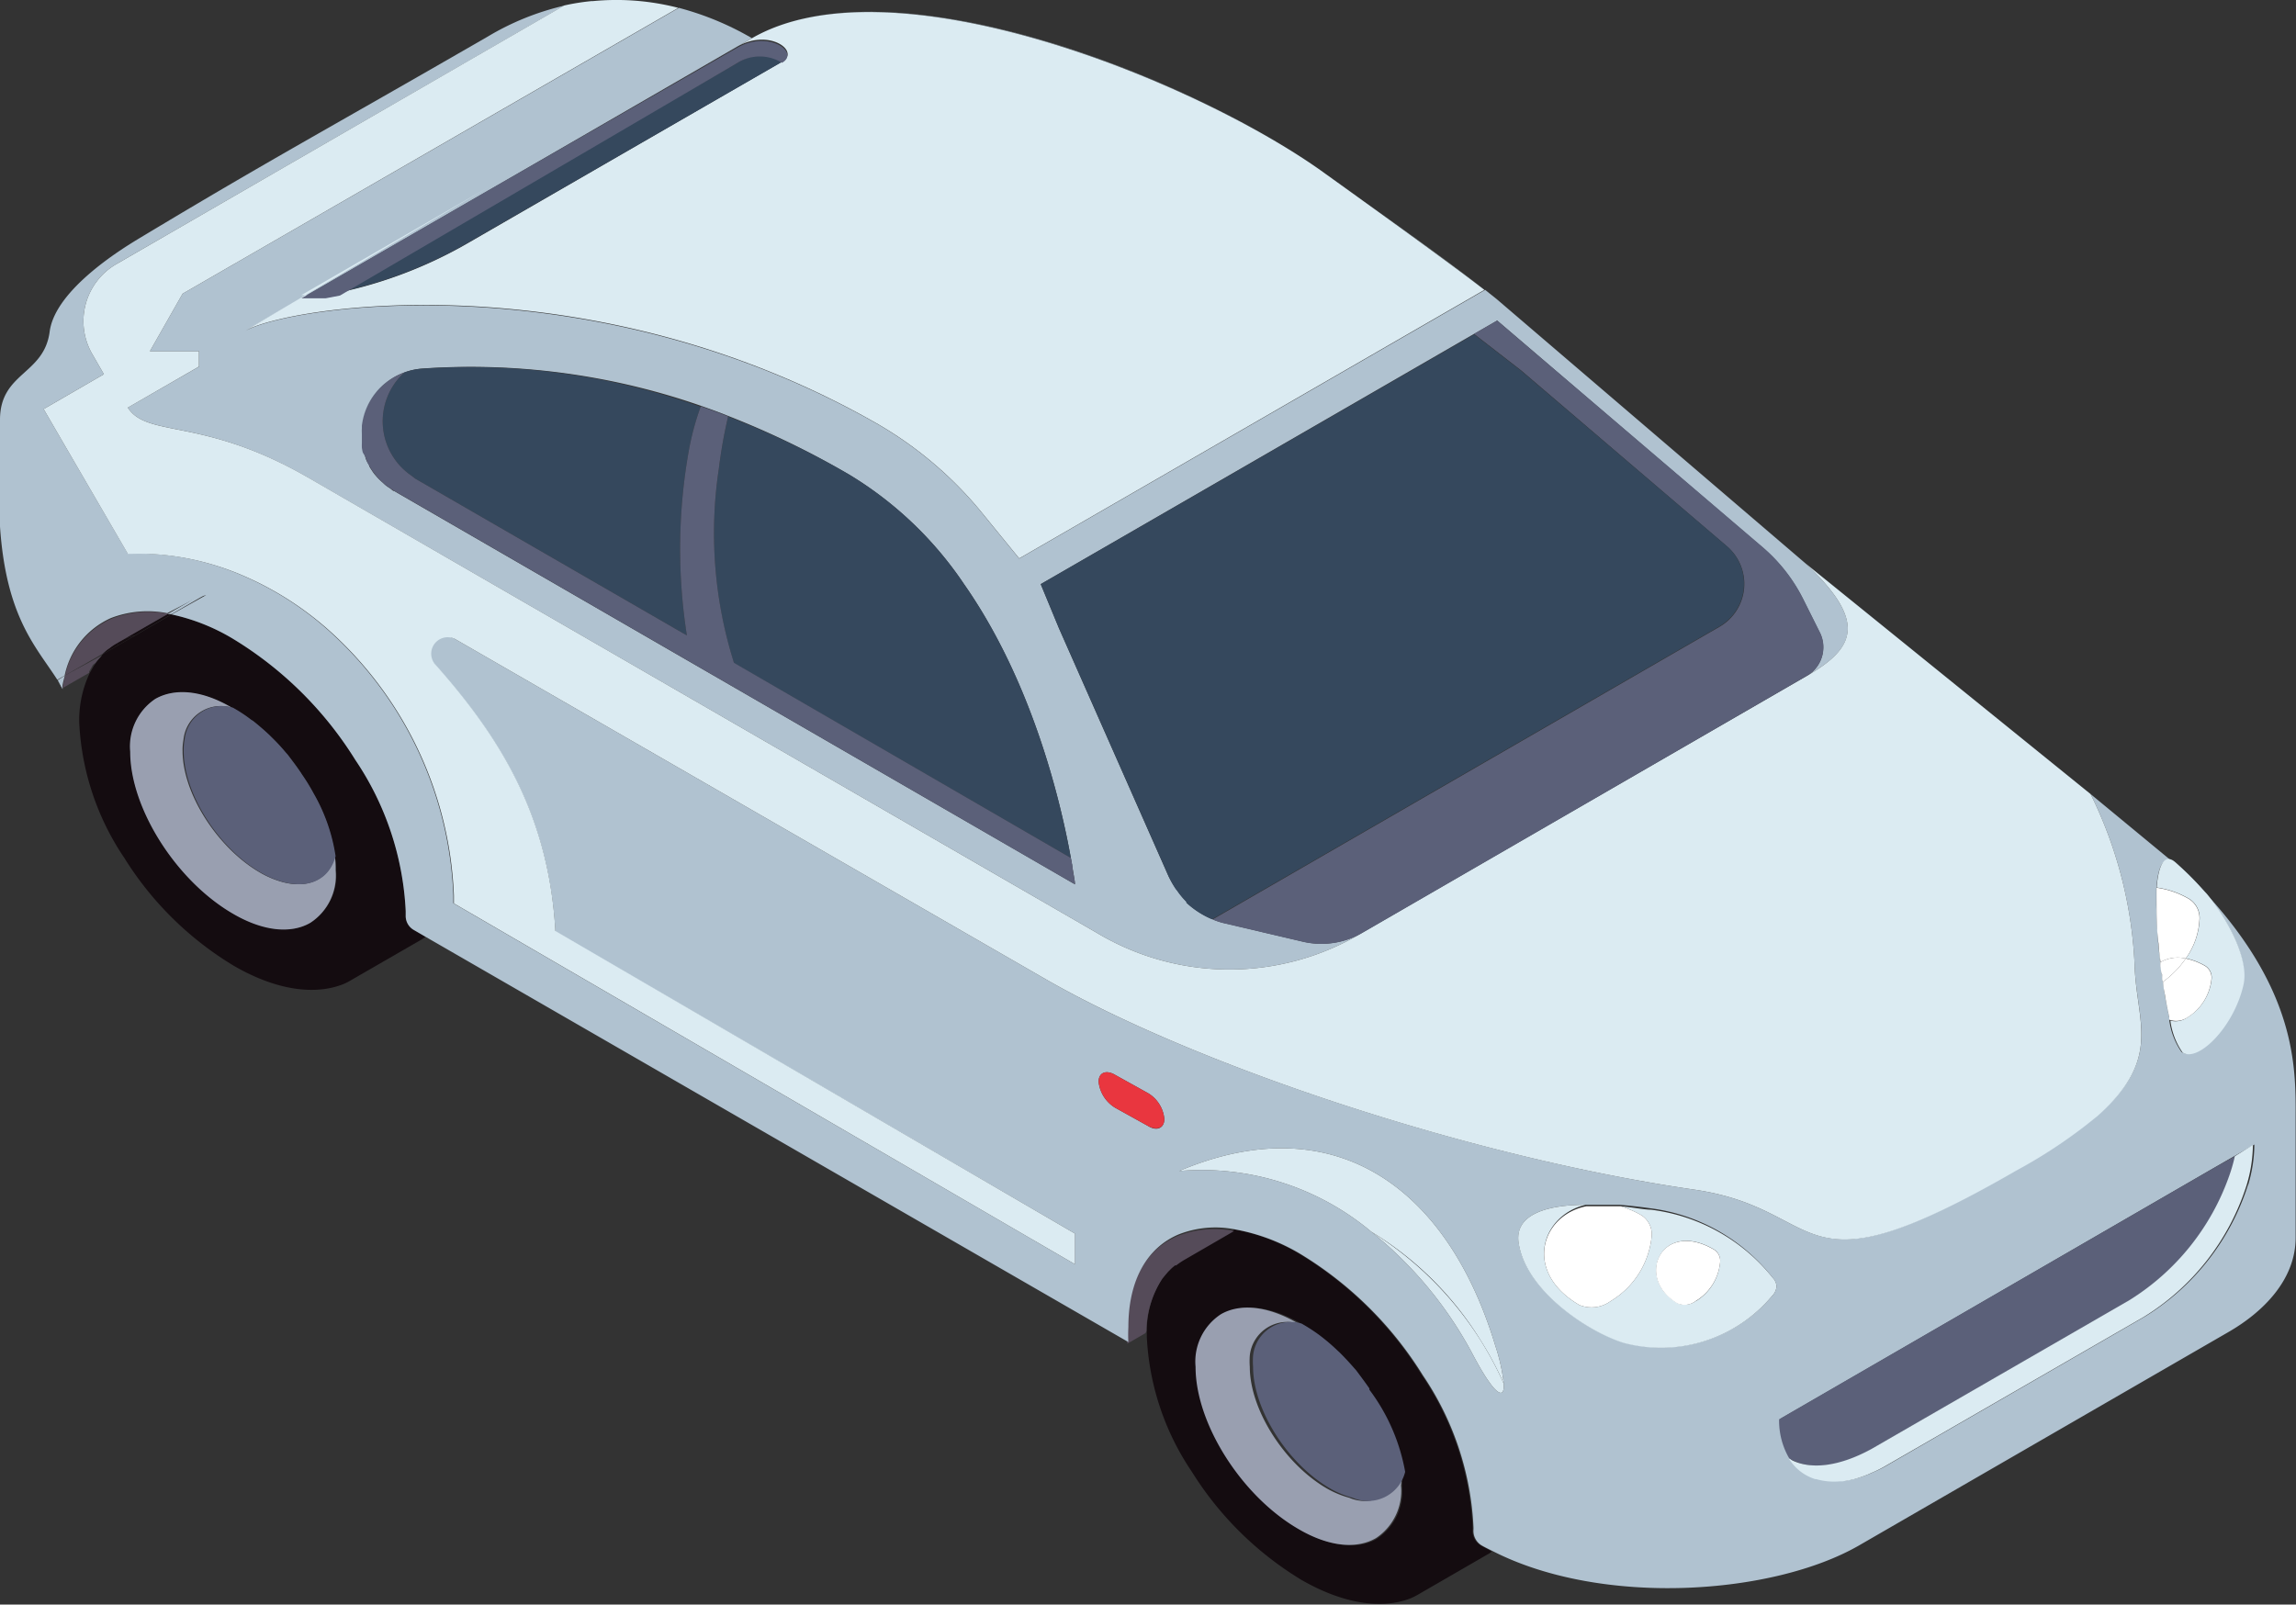 <?xml version="1.0" encoding="UTF-8"?> <svg xmlns="http://www.w3.org/2000/svg" viewBox="0 0 125.75 87.9"><rect x="0" y="0" width="125.75" height="87.9" fill="#333333" stroke="none"/> <defs> <style>.cls-1{isolation:isolate;}.cls-2{fill:#d9d9d9;mix-blend-mode:multiply;}.cls-3{fill:#140c10;}.cls-4{fill:#999fb0;}.cls-5{fill:#5b6079;}.cls-6{fill:#554b59;}.cls-7{fill:#b0c2d0;}.cls-8{fill:#dbebf2;}.cls-9{fill:#e9363f;}.cls-10{fill:#35485d;}.cls-11{fill:#fff;}</style> </defs> <g class="cls-1"> <g id="Слой_2" data-name="Слой 2"> <g id="object"> <polygon class="cls-2" points="67.61 67.35 67.61 67.35 64.83 68.96 67.61 67.35"></polygon> <path class="cls-2" d="M5.5,36l.08-.09Z"></path> <path class="cls-2" d="M5.23,36.31l-.1.14Z"></path> <path class="cls-2" d="M64,69.65a.46.46,0,0,1,.07-.07A.46.46,0,0,0,64,69.65Z"></path> <path class="cls-2" d="M63.66,70.05s0,0,0,0S63.67,70,63.66,70.05Z"></path> <path class="cls-2" d="M64.38,69.28l.06,0Z"></path> <polygon class="cls-2" points="64.83 68.96 64.83 68.96 64.83 68.96 64.83 68.96 64.83 68.96"></polygon> <path class="cls-3" d="M81.1,84.66a.93.93,0,0,1-.45-.83,1.48,1.48,0,0,0,0-.21,16.17,16.17,0,0,0-2.77-8.28,20.24,20.24,0,0,0-6.68-6.63,10.68,10.68,0,0,0-3.6-1.36L64.83,69h0a4.56,4.56,0,0,0-.39.27l-.06,0a2.35,2.35,0,0,0-.33.3.46.46,0,0,0-.07.07q-.15.16-.3.36s0,0,0,0a5.32,5.32,0,0,0-.87,2.86c0,.13,0,.25,0,.38a14.42,14.42,0,0,0,2.47,7.39,18.15,18.15,0,0,0,6,5.92c2.33,1.34,4.44,1.62,6,1a3.93,3.93,0,0,0,.41-.21h0l3.89-2.25A1.64,1.64,0,0,0,81.7,85C81.5,84.87,81.29,84.77,81.1,84.66Zm-9.89-.87C68.1,82,65.58,78,65.58,74.91A3.1,3.1,0,0,1,67,72c1-.6,2.55-.48,4.25.51a9.77,9.77,0,0,1,1,.65l.09.07a10.4,10.4,0,0,1,.88.76l.11.1q.42.42.81.87l.09.1c.26.32.5.64.73,1l0,.07a10.58,10.58,0,0,1,1.83,4.5h0a7.11,7.11,0,0,1,0,.78,3.1,3.1,0,0,1-1.37,2.88C74.43,84.89,72.91,84.77,71.21,83.79Z"></path> <path class="cls-4" d="M75,76.13a10.58,10.58,0,0,1,1.83,4.5A10.58,10.58,0,0,0,75,76.13Z"></path> <path class="cls-4" d="M72.28,73.26a10.4,10.4,0,0,1,.88.76A10.4,10.4,0,0,0,72.28,73.26Z"></path> <path class="cls-4" d="M73.27,74.12q.42.42.81.87Q73.69,74.54,73.27,74.12Z"></path> <path class="cls-4" d="M74.17,75.09c.26.32.5.64.73,1C74.67,75.73,74.43,75.41,74.17,75.09Z"></path> <path class="cls-4" d="M76.78,80.63a2.1,2.1,0,0,1-2.88,1.42,5.19,5.19,0,0,1-1.23-.51c-2.33-1.35-4.22-4.33-4.22-6.66a4,4,0,0,1,0-.62,2.06,2.06,0,0,1,2.66-1.75l0,0c-1.7-1-3.22-1.11-4.25-.51a3.1,3.1,0,0,0-1.38,2.88c0,3.11,2.52,7.08,5.63,8.88,1.7,1,3.22,1.1,4.25.5a3.1,3.1,0,0,0,1.37-2.88A7.11,7.11,0,0,0,76.78,80.63Z"></path> <path class="cls-4" d="M71.21,72.54a9.77,9.77,0,0,1,1,.65A9.77,9.77,0,0,0,71.21,72.54Z"></path> <path class="cls-5" d="M73.16,74l.11.1Z"></path> <path class="cls-5" d="M74.08,75l.09.1Z"></path> <path class="cls-5" d="M74.9,76.06l0,.07Z"></path> <path class="cls-5" d="M72.19,73.19l.09.07Z"></path> <polygon class="cls-5" points="76.78 80.63 76.78 80.63 76.78 80.63 76.78 80.63"></polygon> <path class="cls-5" d="M75,76.13l0-.07c-.23-.33-.47-.65-.73-1l-.09-.1q-.39-.45-.81-.87l-.11-.1a10.4,10.4,0,0,0-.88-.76l-.09-.07a9.77,9.77,0,0,0-1-.65l0,0a2.06,2.06,0,0,0-2.66,1.75,4,4,0,0,0,0,.62c0,2.33,1.89,5.31,4.22,6.66a5.19,5.19,0,0,0,1.23.51,2.1,2.1,0,0,0,2.88-1.42h0A10.58,10.58,0,0,0,75,76.13Z"></path> <path class="cls-3" d="M6.39,35.22h0A3.23,3.23,0,0,1,6.81,35a3.58,3.58,0,0,1,.58-.19l2-1.16-.22,0Z"></path> <path class="cls-3" d="M6.4,35.23a3.07,3.07,0,0,0-.42.28l-.06.05a2.62,2.62,0,0,0-.3.28l.86-.5-.08-.11Z"></path> <path class="cls-3" d="M6.4,35.23l.08.11.91-.52a3.58,3.58,0,0,0-.58.19A3.23,3.23,0,0,0,6.4,35.23Z"></path> <path class="cls-3" d="M22.67,50.92a.88.88,0,0,1-.45-.8v-.24a16.19,16.19,0,0,0-2.76-8.28A20.27,20.27,0,0,0,12.77,35,11,11,0,0,0,9.4,33.66l-2,1.16-.91.52-.86.5,0,0L5.5,36a3,3,0,0,0-.27.35l-.1.14-.21.37a6,6,0,0,0-.58,2.73A14.45,14.45,0,0,0,6.81,47a18,18,0,0,0,6,5.91c2.33,1.35,4.44,1.62,6,1a3.17,3.17,0,0,0,.41-.21h0l3.9-2.25.19-.13Zm-9.9-.87c-3.1-1.8-5.62-5.77-5.62-8.87a3.13,3.13,0,0,1,1.37-2.89c1-.59,2.56-.47,4.25.51a8,8,0,0,1,1,.66l.1.06c.3.24.59.49.88.76l.11.11a10.85,10.85,0,0,1,.8.86l.1.11c.26.31.5.63.73,1l.05.08a10.78,10.78,0,0,1,.65,1.06h0a9.75,9.75,0,0,1,1.16,3.43h0a5.09,5.09,0,0,1,.06.77A3.09,3.09,0,0,1,17,50.55C16,51.15,14.47,51,12.77,50.05Z"></path> <path class="cls-4" d="M14.84,40.39a10.85,10.85,0,0,1,.8.86A10.85,10.85,0,0,0,14.84,40.39Z"></path> <path class="cls-4" d="M15.74,41.36c.26.31.5.63.73,1C16.24,42,16,41.67,15.74,41.36Z"></path> <path class="cls-4" d="M16.52,42.4a10.78,10.78,0,0,1,.65,1.06A10.78,10.78,0,0,0,16.52,42.4Z"></path> <path class="cls-4" d="M12.77,38.8a8,8,0,0,1,1,.66A8,8,0,0,0,12.77,38.8Z"></path> <path class="cls-4" d="M13.85,39.52c.3.24.59.49.88.76C14.44,40,14.15,39.76,13.85,39.52Z"></path> <path class="cls-4" d="M12.72,38.77h0l0,0Z"></path> <path class="cls-4" d="M18.34,46.9c-.33,1.27-1.44,1.8-2.87,1.42a5.25,5.25,0,0,1-1.23-.52C11.91,46.45,10,43.47,10,41.14a3.05,3.05,0,0,1,.05-.62,2.05,2.05,0,0,1,2.65-1.75c-1.68-1-3.17-1.07-4.2-.48a3.13,3.13,0,0,0-1.37,2.89c0,3.1,2.52,7.07,5.62,8.87,1.7,1,3.22,1.1,4.25.5a3.09,3.09,0,0,0,1.38-2.88A5.09,5.09,0,0,0,18.34,46.9Z"></path> <path class="cls-4" d="M17.18,43.47a9.75,9.75,0,0,1,1.16,3.43A9.75,9.75,0,0,0,17.18,43.47Z"></path> <polygon class="cls-5" points="18.34 46.9 18.34 46.9 18.34 46.9 18.34 46.9"></polygon> <path class="cls-5" d="M13.75,39.46l.1.06Z"></path> <path class="cls-5" d="M15.64,41.25l.1.11Z"></path> <path class="cls-5" d="M14.73,40.28l.11.11Z"></path> <path class="cls-5" d="M16.47,42.32a.56.56,0,0,0,.05.08Z"></path> <path class="cls-5" d="M17.17,43.46h0Z"></path> <path class="cls-5" d="M17.18,43.47h0a10.78,10.78,0,0,0-.65-1.06.56.56,0,0,1-.05-.08c-.23-.33-.47-.65-.73-1l-.1-.11a10.85,10.85,0,0,0-.8-.86l-.11-.11c-.29-.27-.58-.52-.88-.76l-.1-.06a8,8,0,0,0-1-.66l0,0a2.05,2.05,0,0,0-2.65,1.75,3.05,3.05,0,0,0-.05.62c0,2.33,1.89,5.31,4.22,6.66a5.25,5.25,0,0,0,1.23.52c1.43.38,2.54-.15,2.87-1.42h0A9.75,9.75,0,0,0,17.18,43.47Z"></path> <path class="cls-6" d="M62.79,72.91a5.32,5.32,0,0,1,.87-2.86s0,0,0,0,.2-.25.3-.36a.46.46,0,0,1,.07-.07,2.35,2.35,0,0,1,.33-.3l.06,0a4.56,4.56,0,0,1,.39-.27h0l2.78-1.61a5.51,5.51,0,0,0-3.09.27c-1.71.72-2.76,2.47-2.76,5.08a7.63,7.63,0,0,0,0,.82l1-.58Z"></path> <path class="cls-6" d="M64.05,69.58a2.35,2.35,0,0,1,.33-.3A2.35,2.35,0,0,0,64.05,69.58Z"></path> <path class="cls-6" d="M64.44,69.23a4.56,4.56,0,0,1,.39-.27A4.56,4.56,0,0,0,64.44,69.23Z"></path> <path class="cls-6" d="M62.79,72.91a5.32,5.32,0,0,1,.87-2.86A5.32,5.32,0,0,0,62.79,72.91Z"></path> <path class="cls-6" d="M63.68,70q.15-.2.3-.36Q63.83,69.82,63.68,70Z"></path> <path class="cls-6" d="M5.92,35.56,6,35.51a3.07,3.07,0,0,1,.42-.28h0l2.79-1.61a5.6,5.6,0,0,0-3.09.27A4.44,4.44,0,0,0,3.56,37l2.05-1.18A2.81,2.81,0,0,1,5.92,35.56Z"></path> <path class="cls-6" d="M5.23,36.31A3,3,0,0,1,5.5,36l.08-.09,0,0L3.56,37c-.05.22-.1.46-.14.7h0l1.46-.84a.43.43,0,0,1,0-.07l.21-.37Z"></path> <path class="cls-6" d="M6.4,35.23a3.07,3.07,0,0,0-.42.28A3.07,3.07,0,0,1,6.4,35.23Z"></path> <path class="cls-6" d="M5.61,35.85h0a2.62,2.62,0,0,1,.3-.28A2.81,2.81,0,0,0,5.61,35.85Z"></path> <path class="cls-6" d="M5.5,36a3,3,0,0,0-.27.35A3,3,0,0,1,5.5,36Z"></path> <path class="cls-6" d="M4.92,36.82l.21-.37Z"></path> <path class="cls-6" d="M5.58,35.87l0,0h0Z"></path> <path class="cls-7" d="M72.29,9.31C65.16,4.24,48.78-2.29,41.18,2.09,48.76-2.28,65.2,4.27,72.29,9.31Z"></path> <path class="cls-7" d="M37.15.43A13.52,13.52,0,0,0,32.48.06,13.52,13.52,0,0,1,37.15.43Z"></path> <path class="cls-7" d="M30.9.31A12.34,12.34,0,0,1,32.4.07,12.34,12.34,0,0,0,30.9.31Z"></path> <path class="cls-7" d="M3.42,37.73l-.25-.45v0h0c.1.15.19.31.28.46Z"></path> <path class="cls-7" d="M98.87,30.85,82,16.41l-.66-.53L55.82,30.6l-1.9-2.33a20.9,20.9,0,0,0-5.79-5c-15.69-9-32.27-6.55-34.74-5.12l13.35-7.71L40.4,2.54h0l.78-.45a16.06,16.06,0,0,0-4-1.66L10,16.09,8.21,19.24h2.7v.84L7,22.33c1.06,1.66,4.09.5,9.85,3.82l2.77,1.6L60.05,51.09a14.14,14.14,0,0,0,14.57,0,4.45,4.45,0,0,1-3.27.49l-4.26-1a3.86,3.86,0,0,1-.68-.22h0A4.74,4.74,0,0,1,65,49.46l0-.05a4.19,4.19,0,0,1-.5-.6l-.08-.1A5.25,5.25,0,0,1,64,48L58,34.42,57,32,80.74,18.29h0L82,17.56,96.54,30a9.08,9.08,0,0,1,2.2,2.8l.94,1.88A1.81,1.81,0,0,1,99,37C101.54,35.53,102.35,34.1,98.87,30.85ZM58.75,47.59h0c.06.36.1.61.12.74v.11L21.59,26.9c-.08,0-.15-.1-.23-.15a2.61,2.61,0,0,1-.27-.19l-.15-.14a3.31,3.31,0,0,1-.27-.26L20.53,26a2.61,2.61,0,0,1-.19-.27,1.32,1.32,0,0,1-.12-.2c0-.09-.09-.18-.13-.27A.92.92,0,0,1,20,25l-.09-.26a2.38,2.38,0,0,1-.05-.26,2,2,0,0,1,0-.24l0-.29v-.19c0-.12,0-.23,0-.34s0-.07,0-.11a3.53,3.53,0,0,1,2.33-2.92h0a3.49,3.49,0,0,1,.94-.2,38.32,38.32,0,0,1,16.79,2.61h0A46.71,46.71,0,0,1,46.51,26a20.07,20.07,0,0,1,6.29,6C56.88,37.84,58.35,45.12,58.75,47.59Z"></path> <path class="cls-7" d="M10.29,33l-1.11.64.22,0,1.89-1.09a3.29,3.29,0,0,0-.58.19A2.74,2.74,0,0,0,10.29,33Z"></path> <path class="cls-7" d="M120.81,48.94c1.36,1.67,2.36,3.71,2,5-.53,2.31-2.49,4.24-3.33,3.69a3.91,3.91,0,0,1-.67-1.75h0v0l0-.13h0c-.08-.38-.17-.8-.24-1.24v0h0c-.15-.87-.28-1.84-.36-2.77h0v0c-.06-.75-.1-1.49-.11-2.14v0h0c0-.33,0-.64,0-.92h0c.09-1.2.38-1.88,1-1.39l-.35-.28L114.5,43.5a23.44,23.44,0,0,1,2.41,9.35c.1,3.15,1.54,5.09-2,8.21a27.47,27.47,0,0,1-4.45,3C98,71.3,100.29,66.26,92.79,65.17c-12.5-1.83-27.55-6.93-35.54-11.54L24.91,35a.9.9,0,0,0-1.12,1.38c3.81,4.27,6.27,8.52,6.63,14.66L58.88,67.58v1.68L24.83,49.48c0-.15,0-.29,0-.43A20.6,20.6,0,0,0,18.39,34.9a17.4,17.4,0,0,0-5.22-3.42,14.82,14.82,0,0,0-3.53-1,13.87,13.87,0,0,0-2.42-.15H7L2.39,22.41l3.3-1.91-.64-1.11a3.61,3.61,0,0,1,1.32-4.92L30.9.31A14.55,14.55,0,0,0,26.72,2c-9.08,5.24-11.75,6.64-19,11-.83.5-4.69,2.8-5,5.17S0,20.39,0,23v5.85c.34,5,2,6.6,3.14,8.39h0l.4-.23a4.44,4.44,0,0,1,2.53-3.15,5.6,5.6,0,0,1,3.09-.27L10.29,33a2.74,2.74,0,0,1,.42-.21,3.29,3.29,0,0,1,.58-.19L9.4,33.66A11,11,0,0,1,12.77,35a20.27,20.27,0,0,1,6.69,6.63,16.19,16.19,0,0,1,2.76,8.28v.24a.88.88,0,0,0,.45.8l.57.33L61.8,73.52a7.63,7.63,0,0,1,0-.82c0-2.61,1.05-4.36,2.76-5.08a5.51,5.51,0,0,1,3.09-.27h0a10.68,10.68,0,0,1,3.6,1.36,20.24,20.24,0,0,1,6.68,6.63,16.17,16.17,0,0,1,2.77,8.28,1.48,1.48,0,0,1,0,.21.93.93,0,0,0,.45.83c.19.11.4.21.6.31,6,3.07,15.35,2.41,20.07-.31L122,73c2-1.14,3.73-2.93,3.73-5.2v-6.7C125.74,58.4,125.73,54.28,120.81,48.94ZM62.87,61.68l-1.8-1a1.9,1.9,0,0,1-.9-1.42c0-.5.41-.67.9-.38l1.8,1a1.84,1.84,0,0,1,.9,1.42C63.77,61.79,63.37,62,62.87,61.68ZM80.7,74.27a21.52,21.52,0,0,0-5.59-6.79,14.46,14.46,0,0,0-10.53-3.33c8.47-3.58,14.69.85,17.32,9.58a10.1,10.1,0,0,1,.46,2.07C82.41,76.76,81.83,76.39,80.7,74.27ZM97.05,71a7.93,7.93,0,0,1-8.11,2.54c-1.83-.55-5.28-2.75-5.75-5.38C82.88,66.47,84.84,66,86.85,66h.09c.28,0,.56,0,.83,0h.09l.85,0h0c.71.06,1.32.14,1.67.19A10.12,10.12,0,0,1,97.09,70a.73.73,0,0,1,.21.47A.83.83,0,0,1,97.05,71Zm26.08-6.12a13.15,13.15,0,0,1-5.63,7.23l-14.09,8.13a6.52,6.52,0,0,1-.79.4l-.2.09c-.24.1-.48.18-.71.25h0a5.06,5.06,0,0,1-.72.14h-.14a3.54,3.54,0,0,1-.65,0h0a3.29,3.29,0,0,1-.64-.12l-.06,0a2.62,2.62,0,0,1-1.05-.63h0a2.83,2.83,0,0,1-.4-.5h0a4.1,4.1,0,0,1-.53-2.15L121.22,64l2.25-1.3A7.84,7.84,0,0,1,123.13,64.91Z"></path> <path class="cls-7" d="M3.16,37.26v0l.25.45c0-.24.09-.48.14-.7Z"></path> <path class="cls-8" d="M81.31,15.88c-2.12-1.68-7.54-5.51-9-6.57,1.48,1.06,6.88,4.92,9,6.57Z"></path> <polygon class="cls-8" points="114.5 43.5 98.87 30.85 114.5 43.5 114.5 43.5"></polygon> <polygon class="cls-8" points="37.15 0.43 37.15 0.43 37.15 0.43 37.15 0.43"></polygon> <path class="cls-8" d="M32.4.07h0Z"></path> <polygon class="cls-8" points="30.9 0.31 30.9 0.31 30.9 0.31 30.9 0.31"></polygon> <path class="cls-8" d="M42.85,3.37l0,0h0L25.71,13.27a24.17,24.17,0,0,1-7.87,2.9l-.13,0-.25,0-.13,0-.2,0H17l-.15,0h-.35l10.23-5.91L13.39,18.14c2.47-1.43,19-3.93,34.74,5.12a20.9,20.9,0,0,1,5.79,5l1.9,2.33L81.3,15.88c-2.13-1.65-7.53-5.51-9-6.57-7.09-5-23.53-11.59-31.11-7.22l-.78.45C42.13,1.55,43.83,2.81,42.85,3.37Z"></path> <path class="cls-8" d="M81.07,73.39a18.13,18.13,0,0,1,1.29,2.41,10.1,10.1,0,0,0-.46-2.07C79.27,65,73.05,60.57,64.58,64.15a14.46,14.46,0,0,1,10.53,3.33A18,18,0,0,1,81.07,73.39Z"></path> <path class="cls-8" d="M80.7,74.27c1.13,2.12,1.71,2.49,1.66,1.53a18.78,18.78,0,0,0-7.25-8.32A21.52,21.52,0,0,1,80.7,74.27Z"></path> <path class="cls-8" d="M116.91,52.85a23.44,23.44,0,0,0-2.41-9.35L98.87,30.85c3.48,3.25,2.67,4.68.1,6.17L83.13,46.17l-8.51,4.92a14.14,14.14,0,0,1-14.57,0L19.63,27.75l-2.77-1.6C11.1,22.83,8.07,24,7,22.33l3.9-2.25v-.84H8.21L10,16.09,37.15.43h0A13.52,13.52,0,0,0,32.48.06H32.4a12.34,12.34,0,0,0-1.5.24h0L6.37,14.47a3.61,3.61,0,0,0-1.32,4.92l.64,1.11-3.3,1.91L7,30.34h.26a13.87,13.87,0,0,1,2.42.15,14.82,14.82,0,0,1,3.53,1,17.4,17.4,0,0,1,5.22,3.42,20.6,20.6,0,0,1,6.43,14.15c0,.14,0,.28,0,.43L58.88,69.26V67.58L30.42,51c-.36-6.14-2.82-10.39-6.63-14.66A.9.9,0,0,1,24.91,35L57.25,53.63c8,4.61,23,9.71,35.54,11.54,7.5,1.09,5.22,6.13,17.67-1.06a27.47,27.47,0,0,0,4.45-3C118.45,57.94,117,56,116.91,52.85Z"></path> <path class="cls-9" d="M62.87,59.88l-1.8-1c-.49-.29-.9-.12-.9.38a1.9,1.9,0,0,0,.9,1.42l1.8,1c.5.28.9.11.9-.38A1.84,1.84,0,0,0,62.87,59.88Z"></path> <path class="cls-5" d="M100.8,81.17a3.54,3.54,0,0,1-.65,0A3.54,3.54,0,0,0,100.8,81.17Z"></path> <path class="cls-5" d="M100.13,81.18a3.29,3.29,0,0,1-.64-.12A3.29,3.29,0,0,0,100.13,81.18Z"></path> <path class="cls-5" d="M103.41,80.27a6.52,6.52,0,0,1-.79.4A6.52,6.52,0,0,0,103.41,80.27Z"></path> <path class="cls-5" d="M99.43,81a2.62,2.62,0,0,1-1.05-.63A2.62,2.62,0,0,0,99.43,81Z"></path> <path class="cls-5" d="M102.42,80.76c-.24.1-.48.18-.71.25C101.94,80.94,102.18,80.86,102.42,80.76Z"></path> <path class="cls-5" d="M121.22,64,97.44,77.75A4.1,4.1,0,0,0,98,79.9c1.1.65,2.72.52,4.54-.53l14.09-8.13a13.15,13.15,0,0,0,5.49-6.82,8.76,8.76,0,0,0,.31-1.08l1.07-.62Z"></path> <path class="cls-5" d="M98.37,80.4a2.83,2.83,0,0,1-.4-.5A2.83,2.83,0,0,0,98.37,80.4Z"></path> <path class="cls-5" d="M101.66,81a5.06,5.06,0,0,1-.72.14A5.06,5.06,0,0,0,101.66,81Z"></path> <path class="cls-8" d="M100.94,81.16h0Z"></path> <polygon class="cls-8" points="97.97 79.9 97.97 79.9 97.97 79.9 97.97 79.9"></polygon> <path class="cls-8" d="M100.15,81.18h0Z"></path> <path class="cls-8" d="M99.49,81.06l-.06,0Z"></path> <path class="cls-8" d="M101.71,81h0Z"></path> <path class="cls-8" d="M98.38,80.41h0Z"></path> <path class="cls-8" d="M102.62,80.67l-.2.09Z"></path> <path class="cls-8" d="M122.4,63.34a8.76,8.76,0,0,1-.31,1.08,13.15,13.15,0,0,1-5.49,6.82l-14.09,8.13c-1.82,1-3.44,1.18-4.54.53h0a2.83,2.83,0,0,0,.4.5h0a2.62,2.62,0,0,0,1.05.63l.06,0a3.29,3.29,0,0,0,.64.12h0a3.54,3.54,0,0,0,.65,0h.14a5.06,5.06,0,0,0,.72-.14h0c.23-.07.47-.15.71-.25l.2-.09a6.52,6.52,0,0,0,.79-.4l14.09-8.13a13.15,13.15,0,0,0,5.63-7.23,7.84,7.84,0,0,0,.34-2.19Z"></path> <path class="cls-5" d="M64.37,48.71A5.25,5.25,0,0,1,64,48,5.25,5.25,0,0,0,64.37,48.71Z"></path> <path class="cls-5" d="M66.41,50.37A4.87,4.87,0,0,1,65,49.46,4.74,4.74,0,0,0,66.41,50.37Z"></path> <path class="cls-5" d="M65,49.41a4.19,4.19,0,0,1-.5-.6A4.19,4.19,0,0,0,65,49.41Z"></path> <path class="cls-5" d="M99.68,34.65l-.94-1.88a9.08,9.08,0,0,0-2.2-2.8L82,17.56l-1.27.73,2.58,2L94.6,29.94a2.71,2.71,0,0,1-.41,4.39l-16.28,9.4-11.5,6.64a3.86,3.86,0,0,0,.68.22l4.26,1a4.45,4.45,0,0,0,3.27-.49l8.51-4.92L99,37A1.81,1.81,0,0,0,99.68,34.65Z"></path> <polygon class="cls-10" points="56.98 32.01 80.74 18.3 80.74 18.29 56.98 32.01 58.03 34.42 58.03 34.42 56.98 32.01"></polygon> <polygon class="cls-10" points="58.03 34.42 58.03 34.42 63.98 48.01 58.03 34.42"></polygon> <path class="cls-10" d="M65,49.46l0-.05Z"></path> <polygon class="cls-10" points="66.41 50.37 66.41 50.37 66.41 50.37 66.41 50.37"></polygon> <path class="cls-10" d="M64.45,48.81l-.08-.1Z"></path> <path class="cls-10" d="M94.6,29.94,83.32,20.32l-2.58-2L57,32,58,34.42,64,48a5.25,5.25,0,0,0,.39.7l.08.1a4.19,4.19,0,0,0,.5.6l0,.05a4.87,4.87,0,0,0,1.41.91h0l11.5-6.64,16.28-9.4A2.71,2.71,0,0,0,94.6,29.94Z"></path> <path class="cls-10" d="M20.67,26.16,20.53,26Z"></path> <path class="cls-10" d="M21.09,26.56l-.15-.14Z"></path> <path class="cls-10" d="M22.15,20.4a3.53,3.53,0,0,0-2.33,2.92A3.58,3.58,0,0,1,22.15,20.4Z"></path> <path class="cls-10" d="M20.09,25.24A.92.92,0,0,1,20,25,.92.92,0,0,0,20.09,25.24Z"></path> <path class="cls-10" d="M19.82,24.25l0-.29Z"></path> <path class="cls-10" d="M19.91,24.75a2.38,2.38,0,0,1-.05-.26A2.38,2.38,0,0,0,19.91,24.75Z"></path> <path class="cls-10" d="M19.79,23.77c0-.12,0-.23,0-.34C19.8,23.54,19.79,23.65,19.79,23.77Z"></path> <path class="cls-10" d="M20.34,25.71a1.32,1.32,0,0,1-.12-.2A1.32,1.32,0,0,0,20.34,25.71Z"></path> <path class="cls-10" d="M58.87,48.36a.41.41,0,0,0,0,.09Z"></path> <path class="cls-10" d="M58.75,47.6c.06.35.1.61.12.74C58.85,48.21,58.81,48,58.75,47.6Z"></path> <path class="cls-10" d="M38.38,22.26v0c.5.17,1,.33,1.51.53C39.37,22.61,38.87,22.43,38.38,22.26Z"></path> <path class="cls-10" d="M38.37,22.28A38.07,38.07,0,0,0,23.09,20.2a3.49,3.49,0,0,0-.94.2,3.61,3.61,0,0,0,.4,5.67c.07.05.13.11.21.16l14.86,8.58a30.63,30.63,0,0,1,.07-9.92A15.1,15.1,0,0,1,38.37,22.28Z"></path> <path class="cls-10" d="M52.8,32a20.07,20.07,0,0,0-6.29-6,46.71,46.71,0,0,0-6.63-3.18,26.75,26.75,0,0,0-.51,2.87,23.62,23.62,0,0,0,.83,10.63L58.65,47C58.12,44.06,56.59,37.41,52.8,32Z"></path> <path class="cls-10" d="M58.65,47c0,.22.07.42.1.6C58.72,47.41,58.69,47.21,58.65,47Z"></path> <path class="cls-10" d="M58.65,47h0v0Z"></path> <path class="cls-5" d="M20.22,25.51c0-.09-.09-.18-.13-.27C20.13,25.33,20.17,25.42,20.22,25.51Z"></path> <path class="cls-5" d="M21.09,26.56a2.61,2.61,0,0,0,.27.19h0A2,2,0,0,1,21.09,26.56Z"></path> <polygon class="cls-5" points="22.15 20.4 22.15 20.4 22.15 20.4 22.15 20.4"></polygon> <path class="cls-5" d="M20.53,26a1.85,1.85,0,0,1-.19-.27A2.61,2.61,0,0,0,20.53,26Z"></path> <path class="cls-5" d="M19.79,24v0Z"></path> <path class="cls-5" d="M19.81,23.43s0-.07,0-.11S19.81,23.39,19.81,23.43Z"></path> <path class="cls-5" d="M19.86,24.49a2,2,0,0,1,0-.24A2,2,0,0,0,19.86,24.49Z"></path> <path class="cls-5" d="M20,25l-.09-.26Z"></path> <polygon class="cls-5" points="39.88 22.81 39.88 22.8 39.88 22.81 39.88 22.81"></polygon> <path class="cls-5" d="M20.94,26.42a3.31,3.31,0,0,1-.27-.26A3.31,3.31,0,0,0,20.94,26.42Z"></path> <path class="cls-5" d="M58.87,48.34v0Z"></path> <path class="cls-5" d="M21.37,26.75h0c.08.05.15.11.23.15A1.7,1.7,0,0,1,21.37,26.75Z"></path> <path class="cls-5" d="M58.75,47.59h0Z"></path> <path class="cls-5" d="M58.87,48.36v0c0-.13-.06-.39-.12-.74h0c0-.19-.06-.39-.1-.62L40.2,36.31a23.62,23.62,0,0,1-.83-10.63,26.75,26.75,0,0,1,.51-2.87h0c-.51-.2-1-.38-1.5-.55a14.9,14.9,0,0,0-.69,2.63,30.63,30.63,0,0,0-.07,9.92L22.76,26.23c-.08-.05-.14-.11-.21-.16a3.61,3.61,0,0,1-.4-5.67h0a3.58,3.58,0,0,0-2.33,2.92s0,.07,0,.11,0,.22,0,.34V24l0,.29a2,2,0,0,0,0,.24,2.38,2.38,0,0,0,.05.26L20,25a.92.92,0,0,0,.09.23c0,.09.08.18.13.27a1.32,1.32,0,0,0,.12.2,1.85,1.85,0,0,0,.19.27l.14.18a3.31,3.31,0,0,0,.27.26l.15.14a2,2,0,0,0,.28.19,1.7,1.7,0,0,0,.22.15L58.88,48.45Z"></path> <path class="cls-10" d="M17,16.29l-.15,0Z"></path> <path class="cls-10" d="M16.77,16.32h0Z"></path> <path class="cls-10" d="M16.59,16.33h0Z"></path> <path class="cls-10" d="M40.4,3.44,18.62,16l-.78.15a24.17,24.17,0,0,0,7.87-2.9L42.83,3.39A2.31,2.31,0,0,0,40.4,3.44Z"></path> <path class="cls-10" d="M17.33,16.25l-.2,0Z"></path> <path class="cls-10" d="M17.71,16.19l-.25,0Z"></path> <path class="cls-5" d="M16.55,16.34h0Z"></path> <path class="cls-5" d="M42.83,3.39l0,0,0,0Z"></path> <path class="cls-5" d="M17.84,16.17l-.13,0Z"></path> <path class="cls-5" d="M16.66,16.33h0Z"></path> <path class="cls-5" d="M17.13,16.28h0Z"></path> <path class="cls-5" d="M16.86,16.31h0Z"></path> <path class="cls-5" d="M17.46,16.23l-.13,0Z"></path> <polygon class="cls-5" points="40.4 2.54 26.74 10.43 40.41 2.54 40.4 2.54"></polygon> <path class="cls-5" d="M16.55,16.34h.31l.15,0h.12l.2,0,.13,0,.25,0,.13,0,.78-.15L40.4,3.44a2.31,2.31,0,0,1,2.43,0l0,0c1-.56-.72-1.82-2.45-.83L26.74,10.43,16.51,16.34Z"></path> <path class="cls-8" d="M87.86,66l.85,0Z"></path> <path class="cls-8" d="M86.94,66c.28,0,.56,0,.83,0C87.5,66,87.22,66,86.94,66Z"></path> <path class="cls-8" d="M90.42,66.27c-.35,0-1-.13-1.67-.19a5.21,5.21,0,0,1,1.16.5,1.24,1.24,0,0,1,.55,1.15,4.67,4.67,0,0,1-2.25,3.55,1.77,1.77,0,0,1-1.71.21c-3.1-1.8-2.09-4.93.35-5.49-2,0-4,.47-3.66,2.19.47,2.63,3.92,4.83,5.75,5.38A7.93,7.93,0,0,0,97.05,71a.83.83,0,0,0,.25-.53.73.73,0,0,0-.21-.47A10.12,10.12,0,0,0,90.42,66.27Zm2.46,5a1,1,0,0,1-1,.12c-2.35-1.36-.89-4.63,2-2.94a.73.73,0,0,1,.33.69A2.78,2.78,0,0,1,92.88,71.28Z"></path> <path class="cls-11" d="M91.86,71.4a1,1,0,0,0,1-.12,2.78,2.78,0,0,0,1.35-2.13.73.73,0,0,0-.33-.69C91,66.77,89.51,70,91.86,71.4Z"></path> <path class="cls-11" d="M88.75,66.08h0Z"></path> <path class="cls-11" d="M87.77,66h0Z"></path> <path class="cls-11" d="M86.85,66Z"></path> <path class="cls-11" d="M86.5,71.49a1.77,1.77,0,0,0,1.71-.21,4.67,4.67,0,0,0,2.25-3.55,1.24,1.24,0,0,0-.55-1.15,5.21,5.21,0,0,0-1.16-.5h0l-.85,0h-.09c-.27,0-.55,0-.83,0h-.09C84.41,66.56,83.4,69.69,86.5,71.49Z"></path> <path class="cls-8" d="M120.81,48.94a12.5,12.5,0,0,0-1.7-1.71C119.74,47.81,120.29,48.38,120.81,48.94Z"></path> <path class="cls-8" d="M118.12,48.62a4.81,4.81,0,0,1,1.8.63h0a1.24,1.24,0,0,1,.55,1.15,4,4,0,0,1-.75,2.1,3.52,3.52,0,0,1,1.08.42.75.75,0,0,1,.33.7,2.8,2.8,0,0,1-1.35,2.13,1.1,1.1,0,0,1-.91.16,3.91,3.91,0,0,0,.67,1.75c.84.55,2.8-1.38,3.33-3.69.31-1.33-.69-3.37-2-5-.52-.56-1.07-1.13-1.7-1.71S118.21,47.42,118.12,48.62Z"></path> <path class="cls-8" d="M118.2,51.7c-.07-.78-.1-1.67-.11-2.14C118.1,50.21,118.14,51,118.2,51.7Z"></path> <path class="cls-8" d="M118.12,48.62c0,.28,0,.59,0,.92h0C118.1,49.21,118.1,48.9,118.12,48.62Z"></path> <path class="cls-8" d="M118.47,53.78h0l-.06-.46-.09-.61h0c0-.33-.09-.66-.12-1h0c.08.93.21,1.9.36,2.77h0C118.53,54.27,118.5,54,118.47,53.78Z"></path> <path class="cls-8" d="M118.82,55.76c0-.23-.17-.79-.24-1.24C118.65,55,118.74,55.38,118.82,55.76Z"></path> <path class="cls-8" d="M118.82,55.77l0,.13a.59.59,0,0,1,0-.13Z"></path> <polygon class="cls-11" points="118.12 48.62 118.12 48.62 118.12 48.62 118.12 48.62"></polygon> <path class="cls-11" d="M118.21,51.72h0v0Z"></path> <path class="cls-11" d="M118.09,49.54v0Z"></path> <path class="cls-11" d="M118.46,53.79h0c0-.15,0-.3-.07-.45Z"></path> <path class="cls-11" d="M118.33,52.71a1.87,1.87,0,0,1,1.38-.2,4,4,0,0,0,.75-2.1,1.24,1.24,0,0,0-.55-1.15h0a4.81,4.81,0,0,0-1.8-.63h0c0,.28,0,.59,0,.92h0v0c0,.47,0,1.36.11,2.14v0h0C118.24,52.05,118.29,52.38,118.33,52.71Z"></path> <polygon class="cls-11" points="118.82 55.77 118.82 55.77 118.82 55.76 118.82 55.77"></polygon> <path class="cls-11" d="M118.86,55.92h0v0Z"></path> <path class="cls-11" d="M118.57,54.49v0Z"></path> <path class="cls-11" d="M118.31,52.72l.09.61c0-.21-.05-.41-.07-.62Z"></path> <path class="cls-11" d="M119.77,55.76a2.8,2.8,0,0,0,1.35-2.13.75.75,0,0,0-.33-.7,3.52,3.52,0,0,0-1.08-.42,5.17,5.17,0,0,1-1.24,1.27c0,.24.06.49.1.71h0v0c.07.45.19,1,.24,1.24h0a.59.59,0,0,0,0,.13v0A1.1,1.1,0,0,0,119.77,55.76Z"></path> <path class="cls-11" d="M118.33,52.71c0,.21,0,.41.07.62s0,.3.07.45a5.17,5.17,0,0,0,1.24-1.27A1.87,1.87,0,0,0,118.33,52.71Z"></path> </g> </g> </g> </svg> 